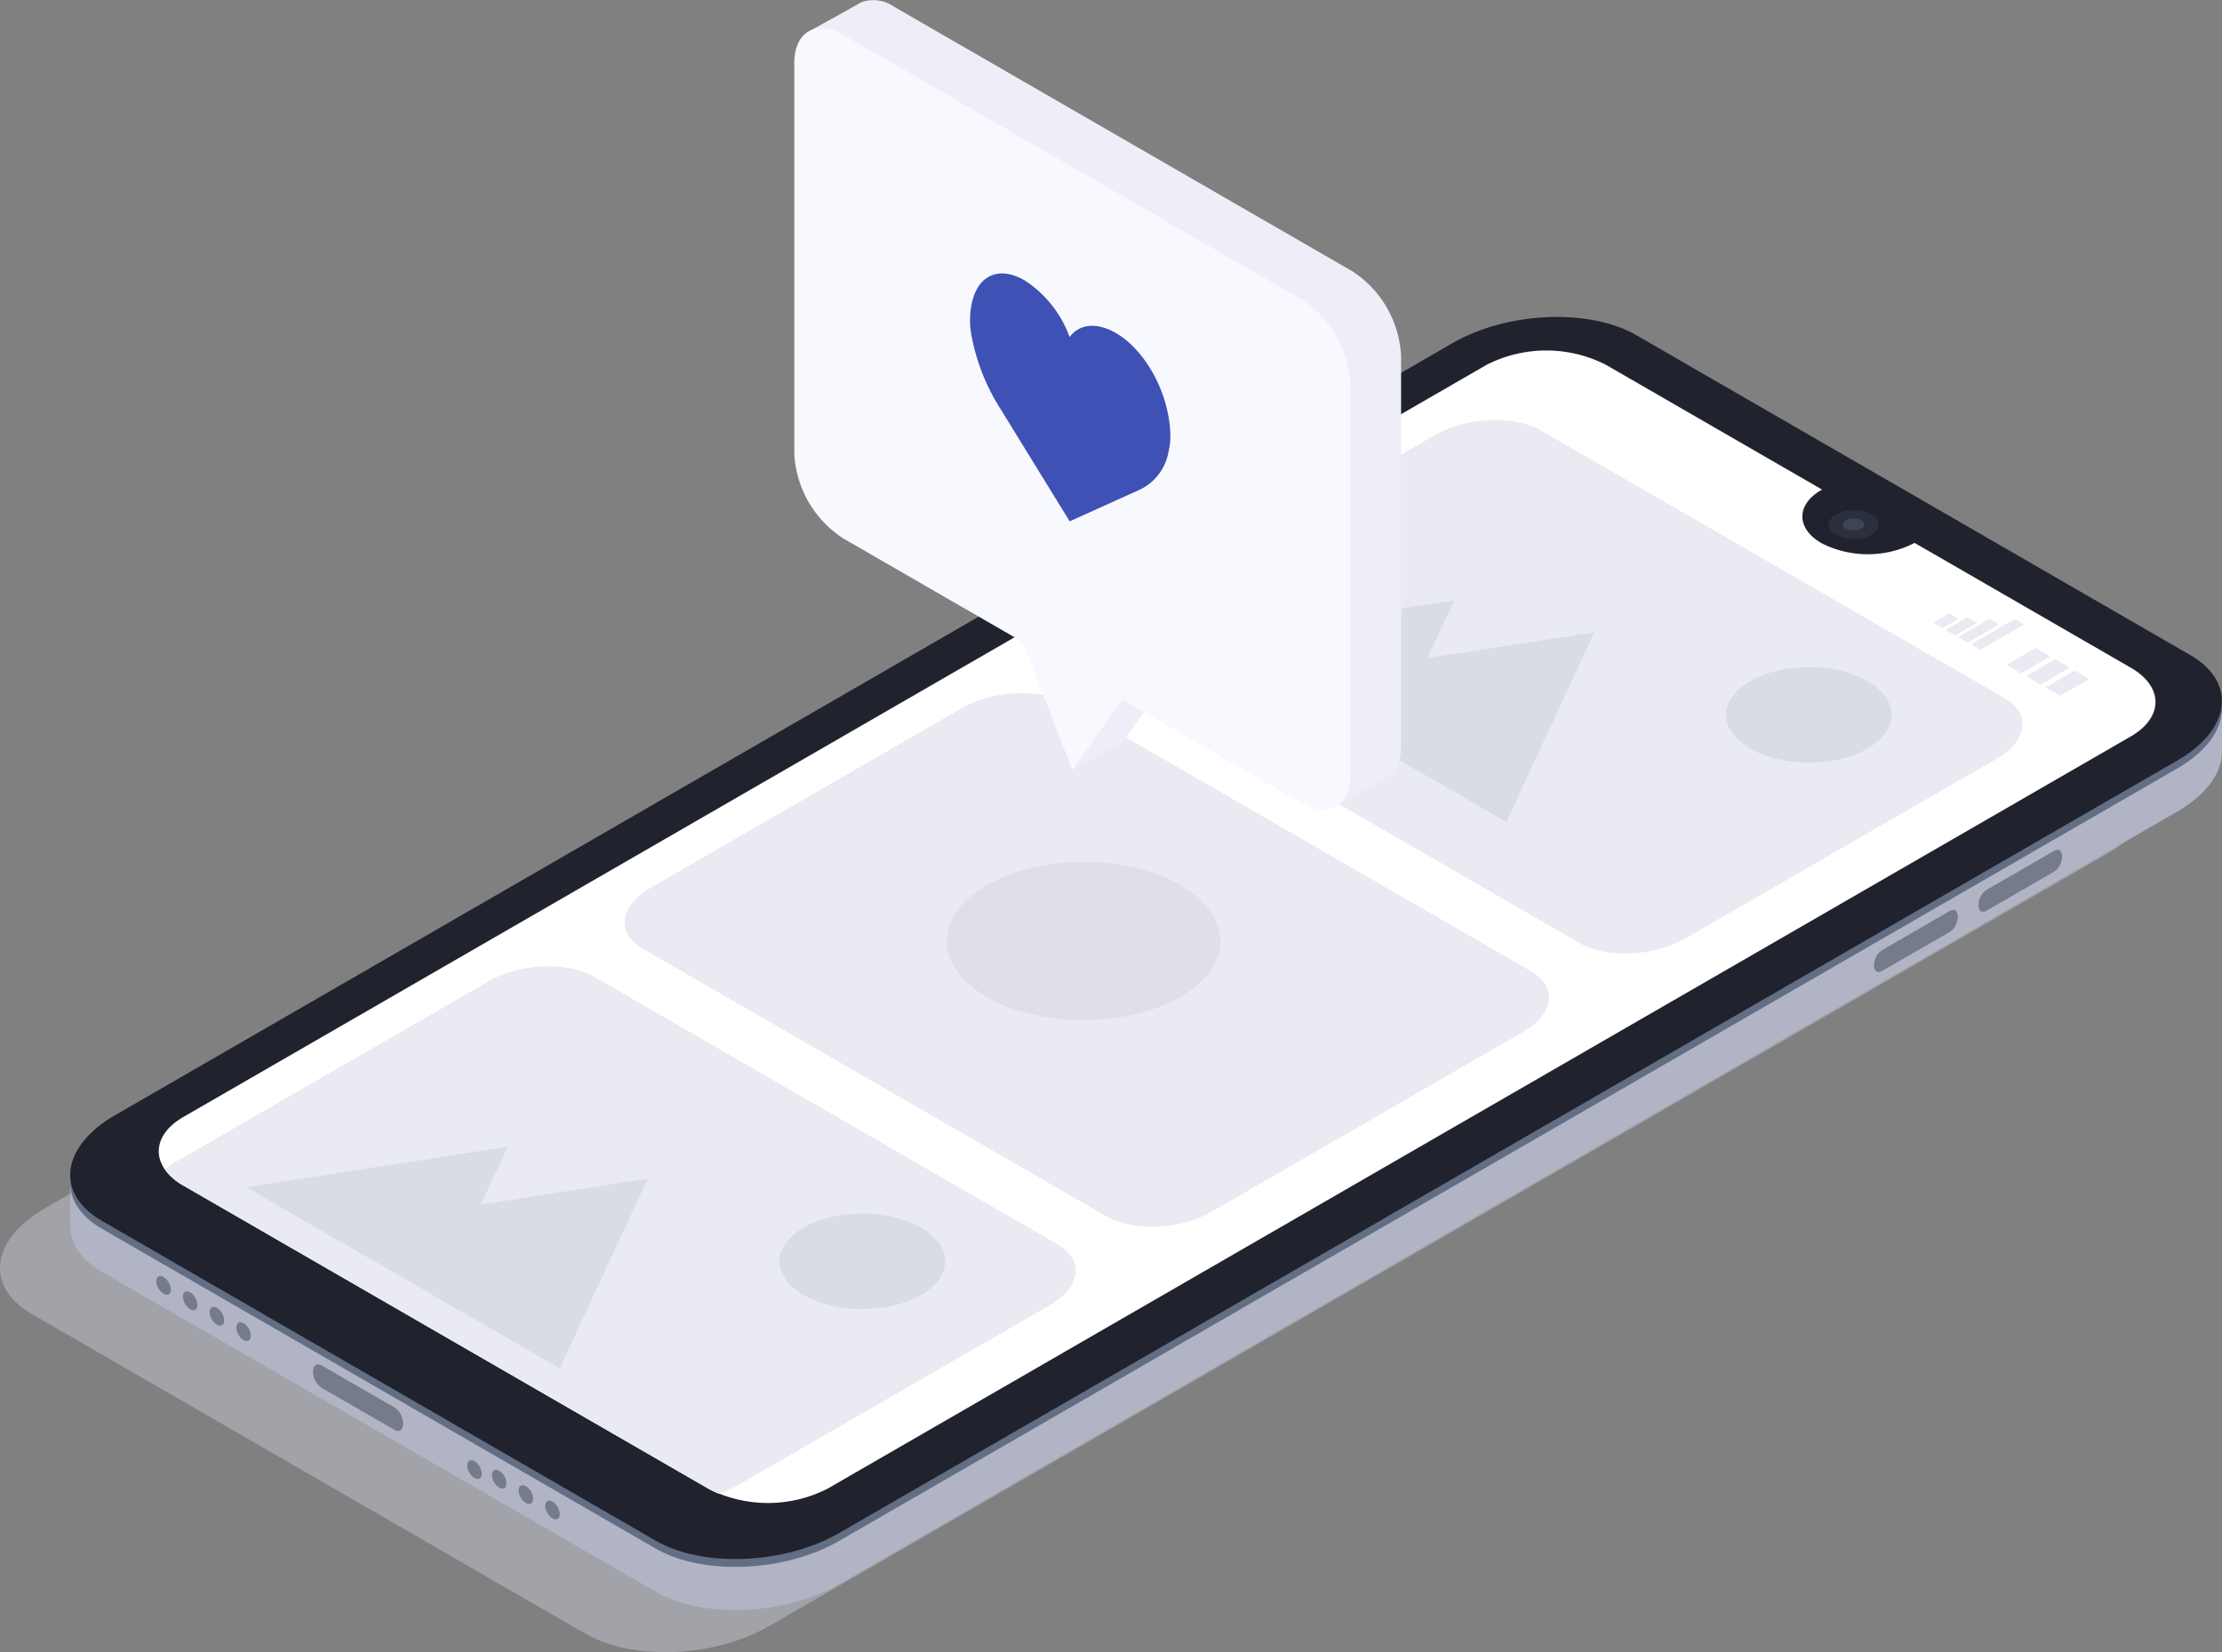 <svg id="Слой_2" data-name="Слой 2" xmlns="http://www.w3.org/2000/svg" xmlns:xlink="http://www.w3.org/1999/xlink" width="289.319" height="215.157" viewBox="0 0 289.319 215.157">
  <rect x="0" y="0" width="289.319" height="215.157" fill="#808080" stroke="none"/>
  <defs>
    <linearGradient id="linear-gradient" x1="0.5" y1="1" x2="0.5" gradientUnits="objectBoundingBox">
      <stop offset="0.21" stop-color="#fff" stop-opacity="0"/>
      <stop offset="1" stop-color="#fff" stop-opacity="0.2"/>
    </linearGradient>
  </defs>
  <g id="Слой_1" data-name="Слой 1">
    <g id="Mobile" transform="translate(0 41.275)">
      <path id="Path_2175" data-name="Path 2175" d="M76.261,251.664,4.127,210c-6.11-3.524-5.347-9.686,1.736-13.76L180.086,95.651c7.059-4.05,17.73-4.519,23.84-.989l72.133,41.662c6.11,3.53,5.341,9.692-1.736,13.766L100.106,250.669C93.041,254.748,82.371,255.188,76.261,251.664Z" transform="translate(-0.003 -80.161)" fill="#d6d8e5" opacity="0.4"/>
      <path id="Path_2176" data-name="Path 2176" d="M92.052,242.186,19.919,200.524c-6.11-3.53-5.341-9.692,1.736-13.766L195.872,86.172c7.059-4.05,17.73-4.513,23.84-.989l72.133,41.662c6.11,3.524,5.347,9.686-1.736,13.76L115.892,241.2C108.833,245.27,98.162,245.716,92.052,242.186Z" transform="translate(-6.658 -76.168)" fill="#b1b4c4"/>
      <path id="Path_2177" data-name="Path 2177" d="M15.79,270.953V264.31l7.789,2.94Z" transform="translate(-6.655 -152.644)" fill="#b1b4c4"/>
      <path id="Path_2178" data-name="Path 2178" d="M495.487,164.178V157.79l-6.2,3.993Z" transform="translate(-206.168 -107.761)" fill="#b1b4c4"/>
      <path id="Path_2179" data-name="Path 2179" d="M92.052,232.474,19.919,190.812c-6.11-3.524-5.341-9.686,1.736-13.76L195.872,76.461c7.059-4.05,17.73-4.519,23.84-.989l72.133,41.662c6.11,3.53,5.347,9.692-1.736,13.766L115.892,231.485C108.833,235.558,98.162,236,92.052,232.474Z" transform="translate(-6.658 -72.075)" fill="#616e84"/>
      <ellipse id="Ellipse_260" data-name="Ellipse 260" cx="0.775" cy="1.337" rx="0.775" ry="1.337" transform="translate(19.959 125.352) rotate(-30)" fill="#757b89"/>
      <ellipse id="Ellipse_261" data-name="Ellipse 261" cx="0.775" cy="1.337" rx="0.775" ry="1.337" transform="translate(23.429 127.358) rotate(-30)" fill="#757b89"/>
      <ellipse id="Ellipse_262" data-name="Ellipse 262" cx="0.775" cy="1.337" rx="0.775" ry="1.337" transform="translate(26.907 129.363) rotate(-30)" fill="#757b89"/>
      <ellipse id="Ellipse_263" data-name="Ellipse 263" cx="0.775" cy="1.337" rx="0.775" ry="1.337" transform="translate(30.377 131.369) rotate(-30)" fill="#757b89"/>
      <ellipse id="Ellipse_264" data-name="Ellipse 264" cx="0.778" cy="1.341" rx="0.778" ry="1.341" transform="translate(60.431 149.332) rotate(-29.887)" fill="#757b89"/>
      <ellipse id="Ellipse_265" data-name="Ellipse 265" cx="0.775" cy="1.337" rx="0.775" ry="1.337" transform="translate(63.66 150.586) rotate(-30)" fill="#757b89"/>
      <ellipse id="Ellipse_266" data-name="Ellipse 266" cx="0.775" cy="1.337" rx="0.775" ry="1.337" transform="translate(67.132 152.591) rotate(-30)" fill="#757b89"/>
      <ellipse id="Ellipse_267" data-name="Ellipse 267" cx="0.775" cy="1.337" rx="0.775" ry="1.337" transform="translate(70.602 154.597) rotate(-30)" fill="#757b89"/>
      <path id="Path_2180" data-name="Path 2180" d="M81.08,315.609l-9.536-5.5a2.615,2.615,0,0,1-1.094-2.089h0c0-.81.486-1.157,1.094-.827l9.536,5.5a2.621,2.621,0,0,1,1.094,2.095h0C82.173,315.592,81.687,315.962,81.08,315.609Z" transform="translate(-29.687 -170.66)" fill="#757b89"/>
      <path id="Path_2181" data-name="Path 2181" d="M455.069,194.087l-8.871,5.121c-.579.324-1.018,0-1.018-.77h0A2.43,2.43,0,0,1,446.2,196.5l8.871-5.121c.579-.324,1.013,0,1.013.77h0A2.424,2.424,0,0,1,455.069,194.087Z" transform="translate(-187.582 -121.862)" fill="#757b89"/>
      <path id="Path_2182" data-name="Path 2182" d="M431.589,207.634l-8.871,5.121c-.579.324-1.018,0-1.018-.77h0a2.442,2.442,0,0,1,1.018-1.944l8.871-5.133c.579-.324,1.013,0,1.013.77h0a2.43,2.43,0,0,1-1.013,1.956Z" transform="translate(-177.689 -127.563)" fill="#757b89"/>
      <path id="Path_2183" data-name="Path 2183" d="M92.052,230.706,19.919,189.044c-6.11-3.53-5.341-9.692,1.736-13.766L195.872,74.692c7.059-4.05,17.73-4.513,23.84-.989l72.133,41.662c6.11,3.524,5.347,9.686-1.736,13.76L115.892,229.716C108.833,233.79,98.162,234.236,92.052,230.706Z" transform="translate(-6.658 -71.331)" fill="#20232d"/>
      <path id="Path_2184" data-name="Path 2184" d="M292.507,120.2l-28.162-16.26-.069.041a13.312,13.312,0,0,1-12.047,0c-3.327-1.921-3.327-5.04,0-6.944L252.3,97l-28.162-16.26a17.112,17.112,0,0,0-15.49,0L38.935,178.7c-4.276,2.465-4.276,6.469,0,8.94L107.3,227.12a17.112,17.112,0,0,0,15.49,0l169.716-97.981C296.783,126.667,296.783,122.663,292.507,120.2Z" transform="translate(-15.056 -74.515)" fill="#fff"/>
      <path id="Path_2185" data-name="Path 2185" d="M292.508,129.124,122.8,227.106c-3.865,2.234-9.912,2.442-14.194.637a10.693,10.693,0,0,1-1.29-.637L38.942,187.631a7.222,7.222,0,0,1-2.4-2.083c-1.614-2.315-.816-5.005,2.4-6.857L208.646,80.7a17.148,17.148,0,0,1,15.49,0L252.3,96.969l-.069.041c-3.327,1.921-3.327,5.028,0,6.944a13.312,13.312,0,0,0,12.047,0l.064-.035,28.168,16.26C296.784,122.655,296.784,126.654,292.508,129.124Z" transform="translate(-15.057 -74.501)" opacity="0.5" fill="url(#linear-gradient)"/>
      <ellipse id="Ellipse_268" data-name="Ellipse 268" cx="3.235" cy="1.869" rx="3.235" ry="1.869" transform="translate(238.109 25.182)" fill="#2b303f"/>
      <path id="Path_2186" data-name="Path 2186" d="M415.137,118.027a.579.579,0,0,1,0-1.111,2.147,2.147,0,0,1,1.915,0,.579.579,0,0,1,0,1.111,2.147,2.147,0,0,1-1.915,0Z" transform="translate(-174.748 -90.444)" fill="#fff" opacity="0.1"/>
    </g>
    <path id="Path_2187" data-name="Path 2187" d="M309.754,162.635,249.4,127.778c-3.507-2.025-3.067-5.561.984-7.9l40.609-23.435c4.051-2.315,10.184-2.6,13.691-.579l60.375,34.857c3.507,2.025,3.067,5.561-.984,7.9l-40.6,23.441C319.389,164.406,313.261,164.66,309.754,162.635Z" transform="translate(-104.09 -39.824)" fill="#e9eaf2"/>
    <path id="Path_2188" data-name="Path 2188" d="M320.675,139.265l-21.734,3.362,3.489-7.517-34.07,5.271,9.524,5.5,15.415,8.9,15.913,9.189Z" transform="translate(-113.078 -56.929)" fill="#dadce5"/>
    <ellipse id="Ellipse_269" data-name="Ellipse 269" cx="10.78" cy="6.226" rx="10.78" ry="6.226" transform="translate(224.742 86.872)" fill="#dadce5"/>
    <path id="Path_2189" data-name="Path 2189" d="M203.254,224.117,142.9,189.271c-3.507-2.025-3.067-5.561.984-7.9l40.6-23.441c4.05-2.315,10.184-2.592,13.691-.579l60.358,34.846c3.507,2.031,3.067,5.567-.984,7.9l-40.6,23.441C212.889,225.893,206.767,226.142,203.254,224.117Z" transform="translate(-59.215 -65.731)" fill="#e9eaf2"/>
    <path id="Path_2190" data-name="Path 2190" d="M152.349,261.6l-40.6,23.435a12.83,12.83,0,0,1-2.552,1.123,10.7,10.7,0,0,1-1.29-.636L39.531,246.045a7.222,7.222,0,0,1-2.4-2.083,9.484,9.484,0,0,1,1.557-1.105L79.3,219.416c4.05-2.315,10.184-2.592,13.691-.579l60.375,34.857C156.834,255.72,156.4,259.255,152.349,261.6Z" transform="translate(-15.647 -91.64)" fill="#e9eaf2"/>
    <path id="Path_2191" data-name="Path 2191" d="M107.675,262.235,85.941,265.6l3.489-7.517-34.07,5.271,9.53,5.5,15.409,8.9,15.913,9.183Z" transform="translate(-23.328 -108.744)" fill="#dadce5"/>
    <ellipse id="Ellipse_270" data-name="Ellipse 270" cx="10.78" cy="6.226" rx="10.78" ry="6.226" transform="translate(101.492 158.033)" fill="#dadce5"/>
    <path id="Path_2192" data-name="Path 2192" d="M436.241,139.976l-1.221-.706,2.043-1.18,1.221.706Z" transform="translate(-183.301 -58.185)" fill="#e9eaf2"/>
    <path id="Path_2193" data-name="Path 2193" d="M439.067,141.265l-1.227-.706,2.858-1.649,1.227.706Z" transform="translate(-184.489 -58.531)" fill="#e9eaf2"/>
    <path id="Path_2194" data-name="Path 2194" d="M441.887,142.377l-1.227-.706,4.085-2.361,1.227.706Z" transform="translate(-185.678 -58.699)" fill="#e9eaf2"/>
    <path id="Path_2195" data-name="Path 2195" d="M444.711,143.32l-1.221-.706,5.717-3.3,1.227.706Z" transform="translate(-186.87 -58.699)" fill="#e9eaf2"/>
    <path id="Path_2196" data-name="Path 2196" d="M453.394,149.134l-1.9-1.1,3.807-2.2,1.909,1.1Z" transform="translate(-190.241 -61.446)" fill="#e9eaf2"/>
    <path id="Path_2197" data-name="Path 2197" d="M457.784,151.668l-1.9-1.1,3.813-2.2,1.9,1.1Z" transform="translate(-192.091 -62.517)" fill="#e9eaf2"/>
    <path id="Path_2198" data-name="Path 2198" d="M462.174,154.2l-1.9-1.1,3.813-2.2,1.9,1.105Z" transform="translate(-193.941 -63.583)" fill="#e9eaf2"/>
    <path id="Path_2199" data-name="Path 2199" d="M252.914,35.332,193.21.862A4.647,4.647,0,0,0,189,.283h0a3.033,3.033,0,0,0-.446.249L182.32,4l4.537,6.365V55.422a14,14,0,0,0,6.365,10.994l23.389,13.5,2.847,7.343-2.986,12.991,6.6-3.669,6.452-9.206,20.252,11.7.712,6.07,6.539-3.645c1.36-.579,2.228-2.054,2.228-4.288V46.337A13.994,13.994,0,0,0,252.914,35.332Z" transform="translate(-76.824 0)" fill="#edeef7"/>
    <path id="Path_2200" data-name="Path 2200" d="M244.8,41.668,185.1,7.2c-3.507-2.025-6.365-.382-6.365,3.669v50.92A14,14,0,0,0,185.1,72.782l23.389,13.5,6.463,16.665,6.463-9.2L244.8,107.252c3.512,2.025,6.365.382,6.365-3.669V52.674A14.049,14.049,0,0,0,244.8,41.668Z" transform="translate(-75.311 -2.668)" fill="#f8f9ff"/>
    <path id="Path_2201" data-name="Path 2201" d="M244.32,81.723c-.382-5.057-3.35-10.282-7.059-12.429-2.471-1.423-4.739-1.2-6.012.532a14.82,14.82,0,0,0-5.867-7.389c-3.709-2.141-6.678-.341-7.059,4.276a10.821,10.821,0,0,0,.226,3.3,26.687,26.687,0,0,0,3.622,9.044l9.085,14.767,9.258-4.184a6.759,6.759,0,0,0,3.611-4.872A9.131,9.131,0,0,0,244.32,81.723Z" transform="translate(-91.977 -25.931)" fill="#3f51b5"/>
    <ellipse id="Ellipse_271" data-name="Ellipse 271" cx="17.822" cy="10.288" rx="17.822" ry="10.288" transform="translate(123.266 112.263)" opacity="0.05"/>
  </g>
</svg>

